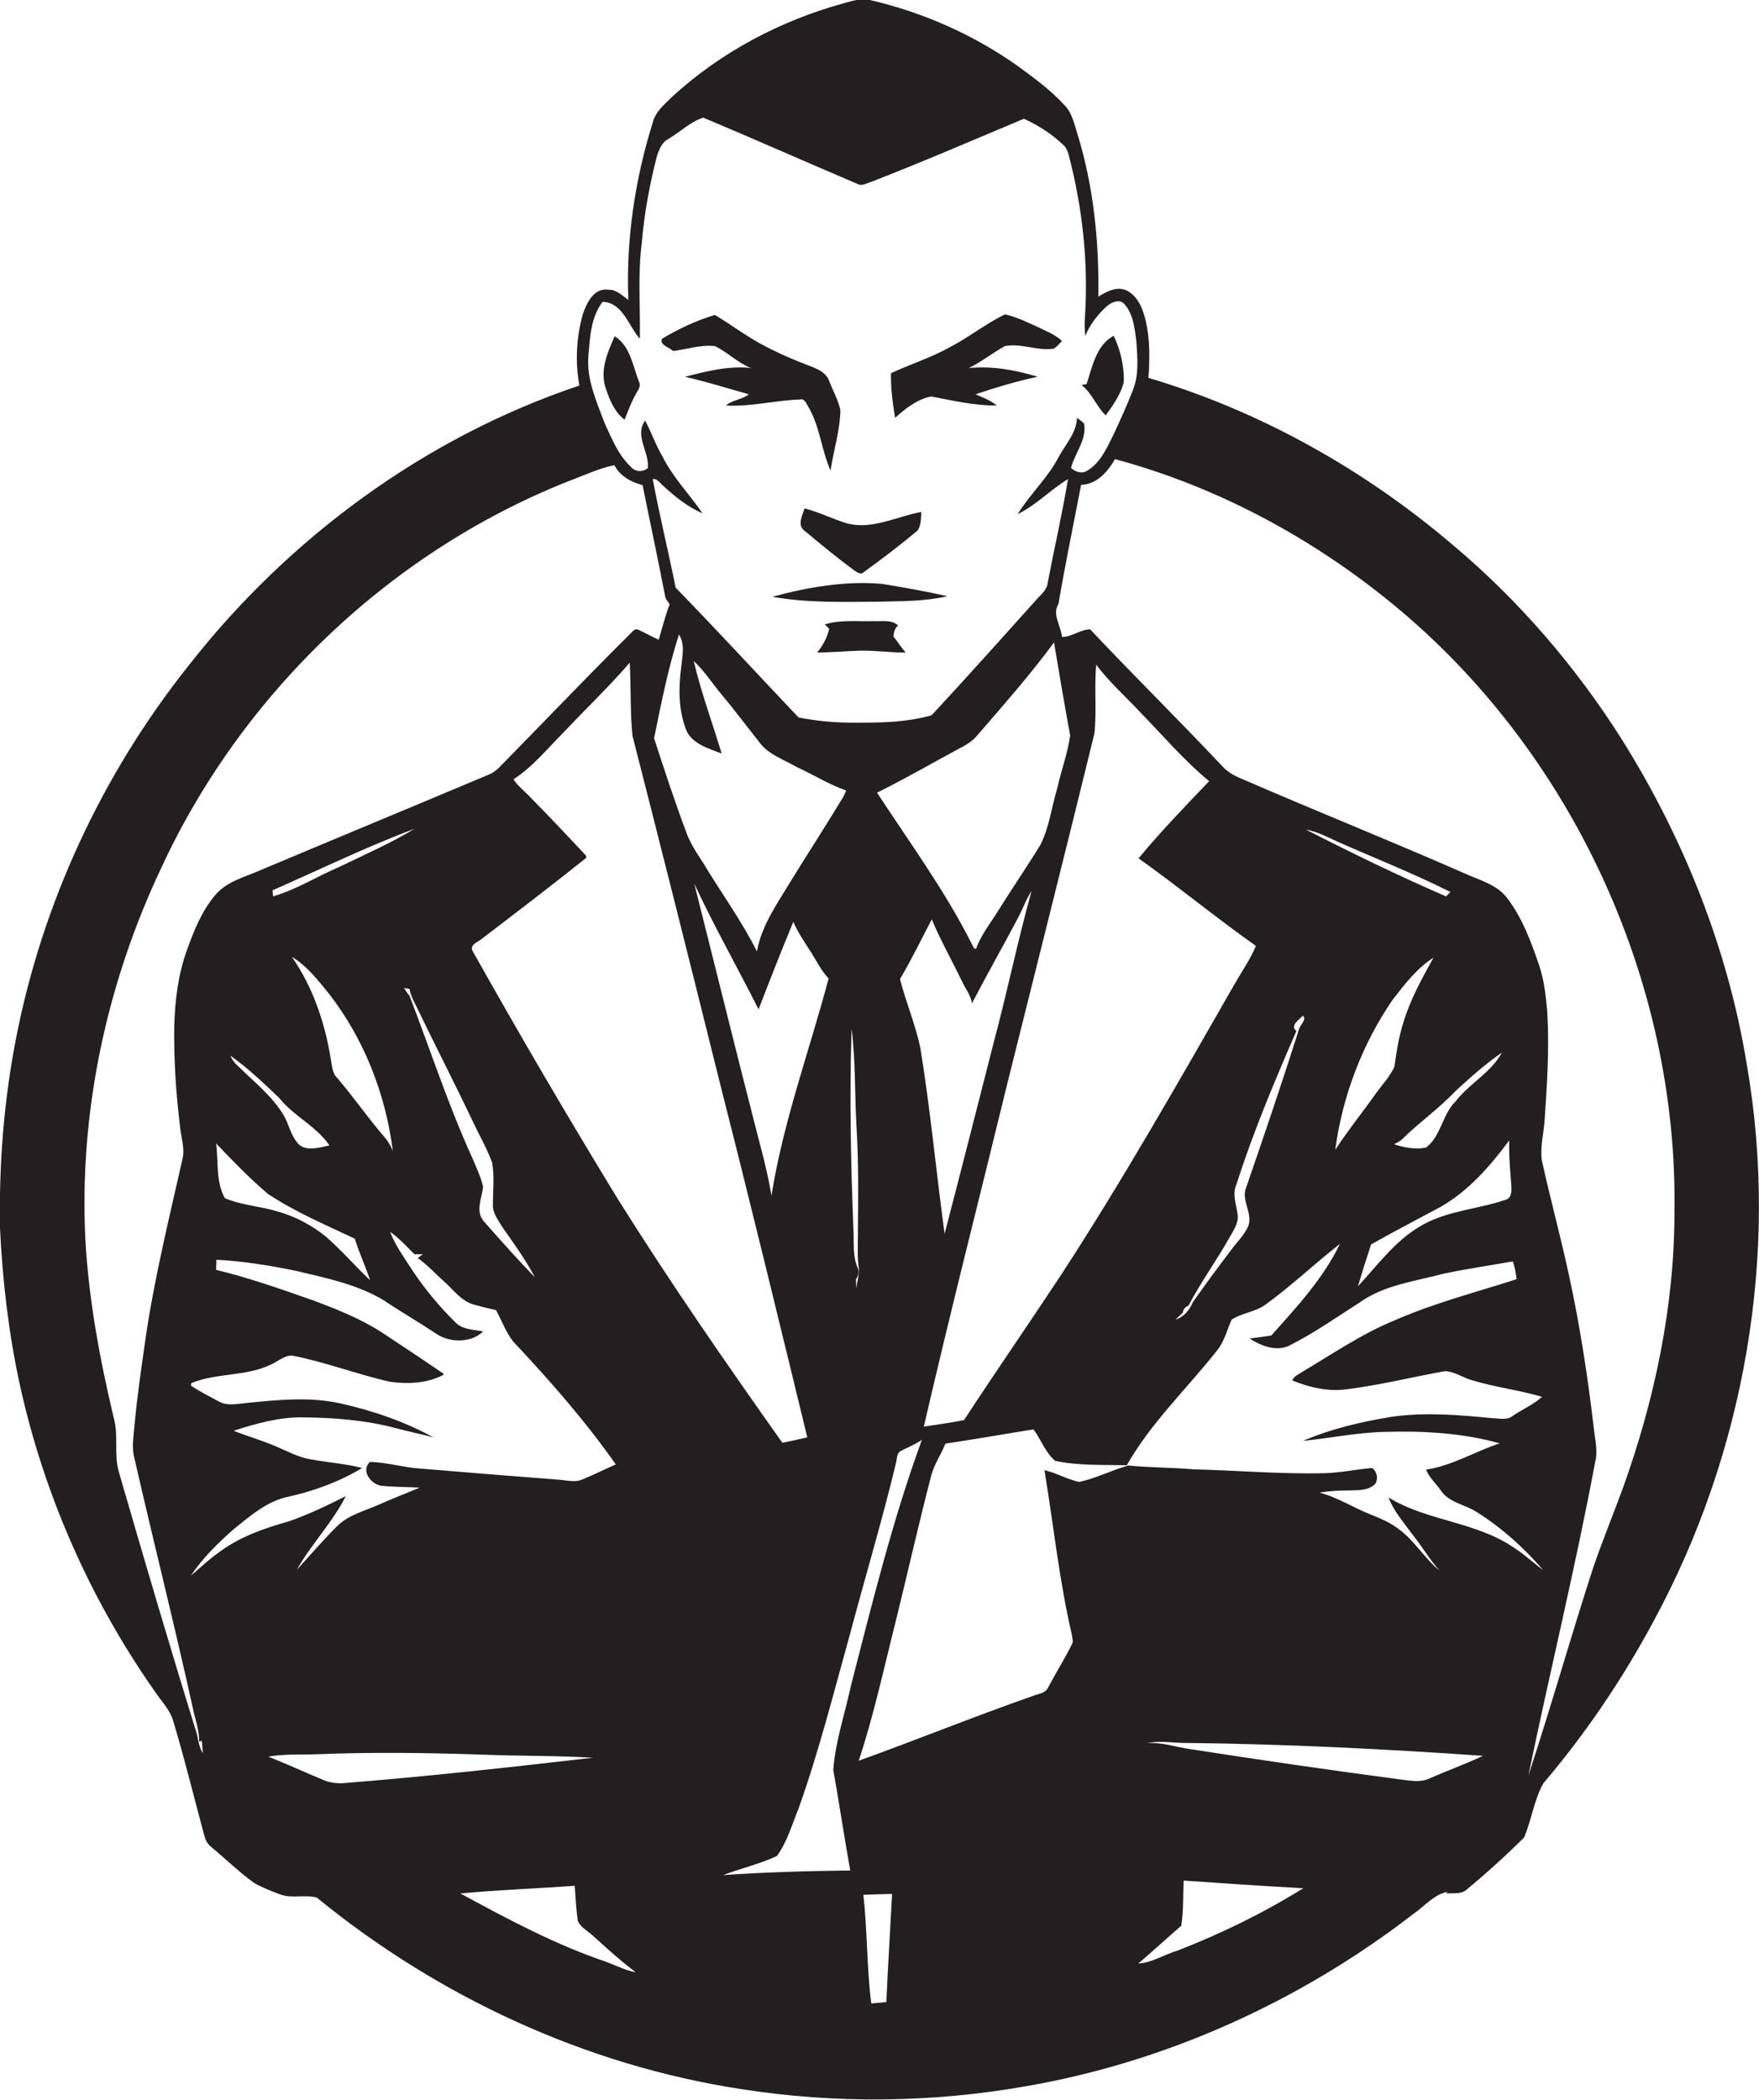 <?xml version="1.0" encoding="utf-8"?>
<!-- Generator: Adobe Illustrator 19.2.0, SVG Export Plug-In . SVG Version: 6.00 Build 0)  -->
<svg version="1.1" id="Layer_1" xmlns="http://www.w3.org/2000/svg" xmlns:xlink="http://www.w3.org/1999/xlink" x="0px" y="0px"
	 viewBox="0 0 643 767.4" enable-background="new 0 0 643 767.4" xml:space="preserve">
<g>
	<path fill="#231F20" d="M638.5,388.8c-6.9-42.1-23-82.4-45.6-118.5c-16.9-26.7-37.7-50.9-61.9-71.2c-32.4-27.6-70.4-48.9-111.2-61
		c0.5-6.8,0.6-13.8-0.9-20.5c-1-4.3-2.7-9.1-6.8-11.3c-3.6-1.9-7.5,0.2-10.6,2.1c0.3-20-1.7-40.1-7.6-59.3c-1.2-3.8-2-8-5-10.9
		c-5-5.4-11-9.8-16.9-14.1c-16.1-11.4-34.4-19.5-53.6-24c-3.4-0.9-6.8,0.2-10,1.1c-23,6.3-44.8,17.8-62.4,33.9
		c-2.8,2.8-6.2,5.4-7.3,9.4c-6.6,21-9.9,43.1-9,65.1c-2.2-1.5-4.3-3.8-7.2-3.7c-5.4-0.9-8.1,4.9-9.5,9.1c-2.3,8.4-2.8,17.4-1.2,25.9
		c-56.4,18.9-106.3,55.6-142.9,102.4C37.3,283,15.4,330.2,5.8,379.8c-4.4,22.7-6.2,45.9-5.8,69c0.9,19,3.1,38,7.1,56.6
		c9,41.4,26.6,80.9,51.3,115.3c1.9,2.5,4,5.1,4.9,8.2c4.2,13.9,7.6,28,11.4,42c0.4,1.6,1.2,3.1,2.5,4.1c5.2,4.3,10.1,9.1,15.6,13.1
		c3,1.7,6.2,3,9.5,4.2c4.3,1.7,9.1,0,13.5,1.2c44.4,36.3,98.3,61.3,155.1,70c34.4,5.4,69.6,5,103.9-1
		c51.7-8.9,100.7-31.2,142.1-63.2c4-2.8,7.3-6.9,12.2-7.9l-0.4,0.6c2.5-0.2,5.4,0.4,7.4-1.4c7.3-6,14.3-12.4,21-19
		c2.8-6.5,3.6-13.7,7.1-19.9c15.4-18.1,28.8-37.9,40.1-58.9C637.8,531.2,650.6,458.1,638.5,388.8z M215.1,129.8
		c0.6-6.7,0.9-14,5.2-19.5c7.4,0.3,9.4,8.8,13.6,13.5c0.2-11.7-0.8-23.4,0.7-35c0.9-10.8,2.9-21.5,5.6-32c0.9-2.3,1.7-4.8,4.1-6
		c4.3-2.5,8-6.3,12.8-7.8c18.8,7.9,37.5,16.2,56.3,24.2c1.7,1,3.4-0.3,5-0.7c18.8-7.3,37.3-15.3,55.9-23.1
		c5.2,2.4,10.1,5.5,14.2,9.4c1.1,0.9,1.7,2.2,2.1,3.6c5.1,19.4,7.3,39.5,6,59.5c-0.2,2.3-0.1,4.6,0.1,6.9c1.7-4.1,4.5-7.8,7.8-10.8
		c1.7-1.5,4.7-2.9,6.5-0.9c3.3,3.7,3.8,9,4.4,13.7c0.4,6,1,12.4-1.4,18.1c-2,5.1-4.3,10.2-6.6,15.2c-2.6,5.1-4.9,11-10.1,14
		c-2,1.2-4.3,0.3-5.8-1.1c1.4-5.4,5.8-10.2,4.8-16.2c-0.8-0.8-1.7-1.4-2.6-2.1c-0.2,5.5-4.2,9.7-6.7,14.3c-4,7.7-10.5,13.6-15,20.9
		c6.8-3.3,12.1-9,18.4-12.8c-2.1,12.7-5,25.2-7.4,37.8c-0.2,2.6-2.4,4.3-4,6.1c-12.1,13.5-24.3,27.1-36.6,40.4
		c-0.8,0.7-1.4,1.9-2.5,2.2c-7.8,2.1-15.9,2.5-23.9,2.5c-8.1,0.2-16.2-0.3-24.1-1.9c-15-15.8-29.7-31.8-44.9-47.4
		c-2.7-13.3-5.9-26.4-8.4-39.7c1.7-0.3,2.6,1.5,3.8,2.4c4.3,4,9,7.8,14.4,10.1c-4.8-7-10.9-13.2-14.7-20.9c-2.5-4.2-4-8.8-6.3-13
		c-4,5.7,1.7,11.5,1,17.4c-2.1,1.6-4.7,1.4-6.4-0.7c-4.5-4.3-6.8-10.2-9.4-15.8C218.1,146.8,214.3,138.6,215.1,129.8z M400.7,242.9
		c4.8,6.4,10.8,11.7,16.2,17.5c8.3,8.5,16,17.6,25.1,25.1c-8.8,9.2-17.7,18.4-25.8,28.2c14.5,10.3,28.3,21.7,42.9,32
		c-2,4.8-5,9.1-7.6,13.6c-20.5,35.8-40.9,71.7-63.4,106.3c-11.8,17.9-24,35.5-35.7,53.4c-4.9,1-9.8,1.6-14.7,2.4
		c9.7-42,20.4-83.8,30.6-125.7c10.6-42.6,21.4-85.2,31.8-127.8C400.9,259.6,400,251.2,400.7,242.9z M476.3,371.2
		c1.5,1.6-1.2,3.4-1.5,5.1c-6.1,19.2-12.6,38.4-19.2,57.5c-2.1,4.7,2.3,9.3,0.8,14c-1.2,3.2-3.8,5.6-5.8,8.3
		c-5,6.5-9.8,13.1-14.5,19.7c-1.2,2.9-3.3,5.5-6.4,6.5c0.9-0.9,1.8-1.7,2.7-2.6c0.1-1.3,1-2.1,2.1-2.6c4.4-8.4,10-16.1,14.7-24.4
		c1.4-2.5,3.2-5,3.3-8c-0.3-4-2.3-8-0.5-11.9c6.1-19.1,13.9-37.6,21.9-56C471.4,374.9,474.9,372.6,476.3,371.2z M336.4,382.8
		c-1.8-8.5-5.3-16.6-7.4-25c4.2-7.1,7.8-14.5,11.6-21.8c3.3,7.8,7.4,15.1,11.1,22.7c1.2,2.7,3.2,5,3.6,8c5.4-10.4,11.2-20.6,16.7-31
		c1.8-3.3,3-6.9,5.1-10.1c-5.1,18.3-8.9,36.9-13.8,55.2c-6,23.4-11.9,46.8-18,70.1C342.2,428.2,340.1,405.4,336.4,382.8z M386.5,288
		c-2.1,6.9-2.9,14.3-6.2,20.8c-4.9,8-10.2,15.7-15.2,23.7c-2.7,4.4-6,8.5-8,13.4c-0.4,2.1-1.5-0.1-1.8-0.8
		c-9.8-19.5-22.8-37.2-34.7-55.4c10.1-5,19.8-10.6,29.8-16c2.5-1.3,5-2.7,6.8-4.9c9.6-11.1,19.4-22.2,28.1-34
		c1.9,11.3,3.8,22.7,5.9,34C390.3,275.3,387.9,281.6,386.5,288z M313.3,462.8c-1.6-4.1-1.1-8.6-1.3-12.9c-1-24.6-1.5-49.3-0.7-74
		c1.5,11.9,1.1,24,1.8,36c0.8,13,0.6,26,0.5,39c0,4.3-0.3,8.7,0.4,13c0,2.4-0.7,4.7-1,7c0-1.1-0.1-2.3-0.1-3.4
		C314,466.1,314.2,464.3,313.3,462.8z M172.7,423.3c-8.8-19.3-15.4-39.6-23-59.4c-0.8-0.8-1.4-1.9-2-2.8c0.5,0.1,1.5,0.2,2,0.3
		c0.4,2.3,1.4,4.3,2.5,6.4c6.8,14.1,14,28.1,20.7,42.2c2.3,4.9,5.1,9.7,7,14.9c0.9,5,0.3,10,0.3,15c-0.3,3.4,2,6.1,3.6,8.8
		c4.1,5.9,8.4,11.7,11.7,18.1c-6.4-6.6-12.5-13.5-18.6-20.4c-3.2-3.6-0.8-8.5-0.3-12.6C175.8,430.1,174.1,426.7,172.7,423.3z
		 M97.9,436.3c9.9,6.6,21,11.3,31.8,16.4c1.6,5.2,3.9,10.1,5.6,15.2c-5.5-5.2-10.4-10.9-16.1-15.9c-5.3-4.3-11.4-7.5-17.9-9.3
		c-6.3-1.9-13-2.2-19.1-4.8c-3.4-6.1-2.3-13.3-3.2-20C85.1,424.3,91.2,430.6,97.9,436.3z M84.2,385.8c6.4,4.5,12.1,10,17.8,15.4
		c5.3,6.7,13.6,10.3,18.4,17.4c-3.9,0.9-9.6,2.6-12.1-1.5c-2.2-2.8-2.8-6.5-4.6-9.5c-4.3-7.2-11-12.3-16.9-18.2
		C85.6,388.4,84.8,387.2,84.2,385.8z M123.3,394c-1.9-1.8-1.9-4.6-2.4-7c-2.1-13.2-6.5-26.2-14.2-37.3c5.5,3.3,9.5,8.5,13.5,13.4
		c12.9,16.6,20.8,36.8,23.4,57.6c-0.7-1.9-1.8-3.7-3.1-5.2C134.5,408.6,129.3,401,123.3,394z M124.3,316.7
		c-8.2,3.5-15.9,8.4-24.5,10.9c0-0.6-0.1-1.7-0.2-2.2c17.3-7.6,34.3-15.9,51.9-22.5C142.8,308.2,133.4,312.3,124.3,316.7z
		 M172.9,347.8c-1.6-2.6,2-3.5,3.5-4.9c12.7-9.7,25.3-19.3,37.8-29.3l0.1-0.8c-6.9-7.4-13.8-14.7-20.9-21.9c-1.9-2-4.2-3.7-5.7-6.1
		c6.9-4.4,12.1-10.9,17.9-16.7c8.2-8.7,16.8-16.9,24.6-25.9c0.5,8.9,0.1,17.8,1,26.7c10.9,42.6,21.6,85.2,32.2,127.9
		c10.9,42.8,21.3,85.7,31.7,128.5c-3,0.7-6.1,1.4-9.1,2c-20.7-29.2-41.1-58.7-60.1-89C207.7,408.5,190,378.3,172.9,347.8z M282,437
		c-1.4-8.9-3.9-17.5-6.1-26.2c-7.5-29.2-14.7-58.5-22.1-87.8c7.3,15.6,15.8,30.6,23.5,45.9c4.1-10.7,8.3-21.4,12.7-32
		c1.6,3.7,3.8,7,6,10.4c2.3,3.4,4,7.3,6.9,10.3C295.9,384,286.3,409.9,282,437z M288.9,322.3c-4.8,8-10.5,15.9-12.2,25.4
		c-5.7-11.3-13.2-21.6-19.7-32.4c-2.4-3.7-4.9-7.4-6.3-11.6c-4.2-11.2-7.9-22.5-11.6-33.9c2.6-12.7,5.1-25.5,9.1-37.9
		c2.3,3.6,1.2,8,0.8,12c-1,7.6-1,15.6,1.8,22.8c2.1,5.2,8.2,6.8,13,8.7c-3.4-11.3-7.5-22.3-10.2-33.8c3.8,3.5,6.6,7.9,9.9,11.9
		c4.8,5.7,9.2,11.6,13.8,17.4c3.3,4.8,9.1,6.6,13.9,9.4c6.1,2.8,11.8,6.4,18.1,8.6c-0.5,1.4-1.2,2.7-2,3.9
		C301.3,302.7,295,312.4,288.9,322.3z M72,633.8c-9.9-31.9-19.3-63.9-28.6-96c-1.8-6.4,0-13.1-1.8-19.5
		c-5.1-21.5-9.2-43.4-10.4-65.5c-2.3-46.5,7.8-93.4,27.7-135.5c29.8-64.5,85-116.9,151.4-142.4c4.7-1.8,9.3-3.9,14.3-4.9
		c2,4,6.1,6.2,10.3,7.3c2.7,13.5,5.6,26.9,8.2,40.4c0.1,1.2,1,2.1,1.7,3.1c-1.6,4.2-2.7,8.6-4,13c-2.6-1.1-5-2.6-7.6-3.7
		c-1.3-0.5-2.1,0.9-2.9,1.6c-15.2,15.1-30,30.6-45,45.9c-2,1.9-3.7,4.3-6.4,5.4c-27.8,11.7-55.6,23.2-83.4,34.9
		c-5.8,2.6-12.5,4.1-16.8,9.2c-5,5.9-7.9,13.2-10.5,20.5c-3.1,8.7-4.2,17.9-4.5,27.1c-0.2,12.3,0.6,24.7,2.1,36.9
		c0.3,4,1.9,8,0.9,12c-5,22.2-10.5,44.4-13.7,67c-1.4,10-2.9,19.9-3.8,30c-0.3,3.8-1,7.5-0.3,11.3c7,30.8,14.8,61.5,21.6,92.4
		c0.8,4,2.4,8,2.3,12.2l1-0.3c0.1,1.5,0.2,3,0.4,4.6C72.8,638.7,72.5,636.2,72,633.8z M79.4,567.8c-3.4,2.4-6.4,5.4-9.6,8
		c4.3-6.4,9.9-11.9,15.7-17c6-4.8,12.1-10.2,19.9-11.8c9.5-2.1,18.7-5.5,27-10.5c-6.2-1.6-12.7-2-19-3.2c-4.3-0.7-8.1-2.8-12.1-4.5
		c-5.2-2.3-10.6-3.8-15.9-5.9c8.1-2.6,16.5-5,25.1-4.9c11.6,0.1,23.2,1,34.4,4c4.5,1.2,9,2.1,13.5,3.3c-10.6-5.8-22.2-9.8-34-12.4
		c-11.2-2.5-22.7-1.3-33.9-0.2c-3.5,0.3-7.3,1.3-10.5-0.5c-3.4-1.9-7-3.6-10.2-5.8c0-0.2,0.1-0.7,0.1-0.9c9.2-3.8,19.7-2.4,28.7-6.6
		c2.7-1.1,5-3.4,8-3.5c12.2,2.3,23.9,6.9,36,9.6c6.5,0.9,13.5,0.6,19.4-2.5l0.2-0.4c-7.3-5-14.7-9.9-22.1-14.8
		c-7.9-5.2-16.7-8.7-25.5-12c-11.7-4.1-23.5-8.3-35.6-11.2c0-1.3,0.1-2.5,0.1-3.7c9.8,0.5,19.6,2.1,29.3,4.1
		c10.9,2.6,22.3,4.9,32,10.8c6.1,4.1,12.5,7.8,18.7,11.9c5,3.6,13,3.8,17.5-0.6c-3.5-0.7-7.7-0.6-10.3-3.5
		c-5.8-5.7-11.1-12.1-15.6-18.9c-2.9-4.5-6.2-9-8.1-14c3.3,2.3,6.1,5.4,8.9,8.2c0.8,0,2.4,0,3.1,0c-0.6,0.4-1.3,0.9-1.9,1.4
		c3.5,2.4,6.3,5.6,9.5,8.4c3.4,3,6.2,7.1,10.7,8.5c2.8,0.8,5.6,1.5,8.4,2.1c2.5,4.4,4,9.5,7.8,13.1c12.8,13.7,25.2,27.9,36,43.3
		c-4.1,1.8-8.1,3.8-12.2,5.5c-2.7,1.2-5.7,0.3-8.5,0.1c-17-1.3-34-2.7-51-4.1c-6.1-0.4-12-2.3-18.2-2.4c-3.4,3.2,0.4,8.2,4.2,8.7
		c4.7,0.5,9.4,0.4,14,0.7c-5,2.1-10,4-14.9,6.2c-5.2,2.3-11,3.7-15.2,7.8c-5.2,5.1-9.9,10.7-14.8,16c5.3-9.4,13-17.2,17.9-26.9
		c-6.8,3.4-13.6,6.7-20.8,9.2C96.3,558.6,87,561.9,79.4,567.8z M118.4,650.6c-6.8-2.8-13.5-5.9-20.3-8.6c6-1.1,12.2-0.6,18.3-0.9
		c20.3-0.8,40.6-0.5,61,0.2c13.1,0.5,26.2,0.3,39.3,1.1c-30.4,3.5-60.9,6.9-91.4,9.3C122.9,651.8,120.5,651.5,118.4,650.6z
		 M221.9,717.1c-18.7-6.3-36.3-15.7-53.6-25.1c13.9-1.3,27.9-1.8,41.8-2.8c0.3,4.3,0.5,8.6,1.1,12.8c1.1,2.5,3.7,3.7,5.6,5.5
		c5.1,4.6,10.1,9.2,15.6,13.3C228.6,720.1,225.3,718.4,221.9,717.1z M310.8,683.6c-15.5,0.2-31,0.6-46.5,1.7c6.5-2.5,13.4-4,19.7-7
		c3.8-5.2,5.5-11.5,7.9-17.3c7.5-21,12.9-42.6,18.9-64.1c5.5-20.7,11.7-41.3,16.7-62.1c0.4-1.4,0.2-3.2,1.4-4.3
		c2.7-1.5,5.6-2.5,8.1-4.3c-10.7,29.2-18.1,59.5-25.9,89.7c-2.2,10.3-5.7,20.4-6.5,30.9C306.8,659.1,308.6,671.4,310.8,683.6z
		 M324,731.7c-1.8,0.2-3.7,0.3-5.5,0.5c-1.7-13.1-1.4-26.5-2.9-39.7c3.5-0.1,7-0.3,10.5-0.3C325.4,705.4,324.6,718.5,324,731.7z
		 M430.4,712.9c-4.8,1.4-9.2,4.4-14.3,4.7c5.3-4.5,10.4-9.2,15.7-13.8c0.9-5.5,0.6-11,0.9-16.5c14.6,1,29.2,2,43.7,2.8
		C461.9,699.1,446.4,706.7,430.4,712.9z M522.5,650c-3.2,1.5-6.7,0.8-10.1,0.4c-25.7-3.4-51.3-7.1-77-11.1
		c-5.4-0.7-10.6-2.7-16.1-2.2c4.9-1.1,9.9,0,14.8-0.1c36,0.4,72,2.2,108,4.7C535.8,644.7,529,647.1,522.5,650z M553.5,565.7
		c-13.8-9.6-31.7-9.7-45.9-18.4c1.8,4.9,5.4,8.9,8.4,13.1c3.6,4.4,6.4,9.3,10.2,13.6c-5.5-4.5-9.1-10.9-14.8-15.1
		c-3.1-2.4-6.8-4-10.4-5.4c-6.3-2.5-12.1-6.3-18.7-8c3.7-0.6,7.4-0.8,11.2-0.8c3.2-0.1,6.9,0.1,9.3-2.5c1.1-1.9,0.5-4.4-1.2-5.7
		c-5.7,0.5-11.4,1.7-17.2,1.9c-16,0.4-32-1-47.9-1.4c-8-0.7-16.1-0.6-24.1-1.4c-6,1.7-11.8,4.7-17.9,6c-4.3-0.9-8.3-3.3-12.7-4.3
		c3.3,20,5.4,40.3,10,60.1c0.1,1.2,0.7,2.5,0,3.6c-2.7,5.4-5.9,10.5-8.7,15.8c-1,2.1-3.6,2.2-5.5,3c-21.4,7.5-42.4,16-63.7,23.7
		c5.4-16.2,9-33,13.2-49.6c4.5-18.2,8.6-36.5,13.3-54.6c1.1-4.2,3.6-7.7,5.2-11.7c10.8-1.6,21.5-3.5,32.2-5.2
		c2.8,3.8,4.3,8.4,7.9,11.5c8.5,1.8,17.5,1.4,26.2,1.6c8.8-15.5,21.8-27.8,32.8-41.7c2.8-3.3,3.8-7.6,5.5-11.5
		c3.8-2.5,8.7-2.8,12.4-5.5c9.5-6.9,18-15,27.2-22.2c-6.1,12.7-15.8,23.1-25.1,33.5c-2.6,0.4-5.3,0.7-7.9,1.1
		c4.4,2.8,10.3,5.1,15.2,2.2c8.7-4.4,16.7-10.1,24.9-15.3c9-6.5,20.3-7.8,30.8-10.6c8.4-1.8,16.9-3,25.3-4.5
		c0.8,2.1,1.1,4.3,1.4,6.5c-14.9,4.8-30.1,8.7-44.5,15c-12,4.9-22.8,12.3-33.9,18.9c-1.3,0.9-3,1.5-3.6,3.1
		c6.3,2.6,13.2,4.2,20.1,3.2c12.1-1.5,23.9-4.5,35.8-6.6c3.6,0.2,6.6,2.5,10,3.4c8.3,2.5,17,3.5,25.4,6c-3.2,2.9-7.3,4.6-10.8,7
		c-2.1,1.7-4.9,0.8-7.4,0.8c-12-1.2-24.2-2.2-36.2-0.6c-11.3,1.8-22.5,4.4-33,8.9c10-1,20-3.1,30.1-3.3c14-0.4,28.3,0.4,41.8,4.2
		c-9.1,3-17.4,8.2-26.9,9.6c1.1,2.9,3.6,5,5.3,7.5c3,4.6,8.9,5.2,13.2,8c9.1,5.7,17.2,13,24.3,21.2
		C560.5,571.2,557.3,568.1,553.5,565.7z M552.5,433.8c0.1,1.8-0.1,4.2-2.2,4.7c-9.9,3.4-20.7,3.9-30,9c-9.8,5.3-16.4,14.5-23.9,22.6
		c1.5-5.1,3.1-10.2,4.8-15.3c8.3-4.7,16.8-9.1,25.2-13.6c10.3-5.8,18.3-15,25.3-24.4C551.5,422.4,552.1,428.1,552.5,433.8z
		 M488.1,420.2c2.6-19.5,9.8-38.5,20.9-54.7c4.4-5.7,8.9-11.6,15-15.5c-4.2,7.6-8.5,15.3-11,23.7c-1.7,5.3-2.5,10.7-3.3,16.2
		c-1.6,3.5-4.3,6.4-6.6,9.5C498.2,406.4,492.8,413,488.1,420.2z M532.1,402.5c-4.9,4.8-5.3,12.7-10.8,16.9c-3.9,0.8-8,0-11.7-1.2
		c1.1-0.6,2.2-1.1,3.1-2c6.2-6.1,13.5-11.2,19.5-17.6c5.4-4.9,10.8-9.8,16.8-13.9C545,392.1,537.1,396,532.1,402.5z M528.6,327.6
		c-17.3-7.5-34.4-15.8-51.2-24.4c4.1,0.7,7.8,2.7,11.5,4.4c13.8,6.1,27.8,11.6,41.3,18.4C529.8,326.4,529,327.2,528.6,327.6z
		 M612.1,442.9c0,34.4-7.2,68.5-18.8,100.8c-3.6,9.8-7.5,19.3-10.9,29.2c-8.2,25.2-15.4,50.8-23.7,76c7.9-38.2,17.2-76.1,24.4-114.5
		c1.1-4.2-0.1-8.5-0.5-12.6c-2.2-18.6-5-37.1-9-55.4c-3-14.2-6.9-28.2-10-42.4c-0.6-4.7,0.6-9.4,1-14.1c0.9-13.3,1.8-26.7,1-40
		c-0.5-5.8-1.1-11.6-3-17.2c-2.9-8.5-6.1-17.2-11.6-24.4c-3.8-5.1-10.2-6.6-15.6-9.1c-27.1-11.9-54.6-22.9-81.8-34.7
		c-2.7-1.1-5.2-2.6-7.1-4.8c-15.8-16.8-32.2-32.9-48-49.7c-3.7,0.1-6.7,2.8-10.3,2.8c-0.3-4-3.7-8.2-1.3-12
		c2.5-14.6,5.5-29.1,8.3-43.6c5.8-0.2,9.7-4.8,12.4-9.4c37.1,10,71.6,28.5,101.3,52.8C574.2,274,613.4,358.3,612.1,442.9z"/>
	<path fill="#231F20" d="M246.1,128.3c5.1-0.7,10.2-2.4,15.3-1.8c4.6,2.3,8.3,6.1,13.1,8c-8.2-0.9-16.3,1.2-24.1,3.2
		c7.8,1.8,15.5,4.2,23.3,6.4c-2.4,2-6,2-8.3,4.1c9.1,0.5,18.1-1.9,27.1-2.2c1.5-0.4,2.1,1.2,2.7,2.2c4.5,7.3,5,16.1,8.4,23.8
		c1.1-7.4,3.5-14.7,3.6-22.2c-0.9-3.8-2.8-7.2-4.2-10.8c-1.1-2.8-4-4.1-6.6-5.1c-6.4-2.4-12.6-5.1-18.6-8.4
		c-5.7-3.1-10.9-7.1-16.5-10.4c-6.7,2-13.3,5.1-19.3,8.7C241,126.1,244.7,127,246.1,128.3z"/>
	<path fill="#231F20" d="M340.4,144.9c7.9,1.5,15.9,3.4,24,3.3c-2.3-1.9-5.1-2.9-7.8-4.1c7.5-2.5,15-4.8,22.7-6.4
		c-8.1-2.5-16.6-4-25.1-3.2c4.6-2.3,8.6-5.5,13.1-8c6-1.2,12,1.9,18,0.9c1.1-0.8,2-1.8,2.9-2.8c-2.7-2.5-6.1-3.7-9.3-5.3
		c-3.8-1.7-7.6-3.6-11.6-4.4c-7.1,3.5-13.3,8.5-20.3,12.1c-6.8,3.8-14.3,6.1-21.3,9.4c-0.1,5.5,0.6,10.9,1.5,16.3
		C330.9,149.4,335.2,145.9,340.4,144.9z"/>
	<path fill="#231F20" d="M228.3,153.4c1.3-3.1,2.4-6.4,4.1-9.3c0.6-1.3,2-2.7,1.3-4.3c-2.4-5.9-3.2-13.3-9-16.9
		c-2.6,5.8-5.5,12.5-3.3,18.9C222.8,146.1,224.6,150.5,228.3,153.4z"/>
	<path fill="#231F20" d="M404.2,151.8c2.7-3.7,5.4-7.6,6.6-12.1c0.2-5.8-1.2-11.8-3.7-17c-6.4,3.5-7.8,11.3-9.9,17.7
		c-0.5,0.1-1.5,0.2-1.9,0.3C399.2,143.6,400.7,148.5,404.2,151.8z"/>
	<path fill="#231F20" d="M294,193.9c5.9,4.9,11.8,9.8,17.9,14.3c1,0.6,2,1.7,3.3,1.3c6.9-5,13.8-10.2,20.3-15.7
		c1.3-2,1.1-4.4,1.3-6.7c-9,1.6-17.8,6.6-27.1,4.2c-5.3-1.6-10.2-4.1-15.6-5.5C293.4,188.3,291.3,191.8,294,193.9z"/>
	<path fill="#231F20" d="M282.3,218.1c12.9,2.3,26,1.9,39,1.8c8.3-0.2,16.8-0.1,25-2c-7.9-1.8-15.9-3.2-23.8-4.5
		C308.9,212.2,295.3,214.6,282.3,218.1z"/>
	<path fill="#231F20" d="M328.3,228.6c-2.4-2.3-6-1.4-8.9-1.6c-5.9,0.2-12.1-0.6-17.9,1.2c0.4,0.4,1.2,1.2,1.6,1.6
		c-0.7,3.2-2.3,6.1-4.4,8.7c5.2-0.1,10.4-0.5,15.7-0.7c5.6-0.1,11.1,0.7,16.7,0.7c-1.7-1.8-2.9-4-4.5-5.8
		C326.7,231.1,327.1,229.6,328.3,228.6z"/>
</g>
</svg>
